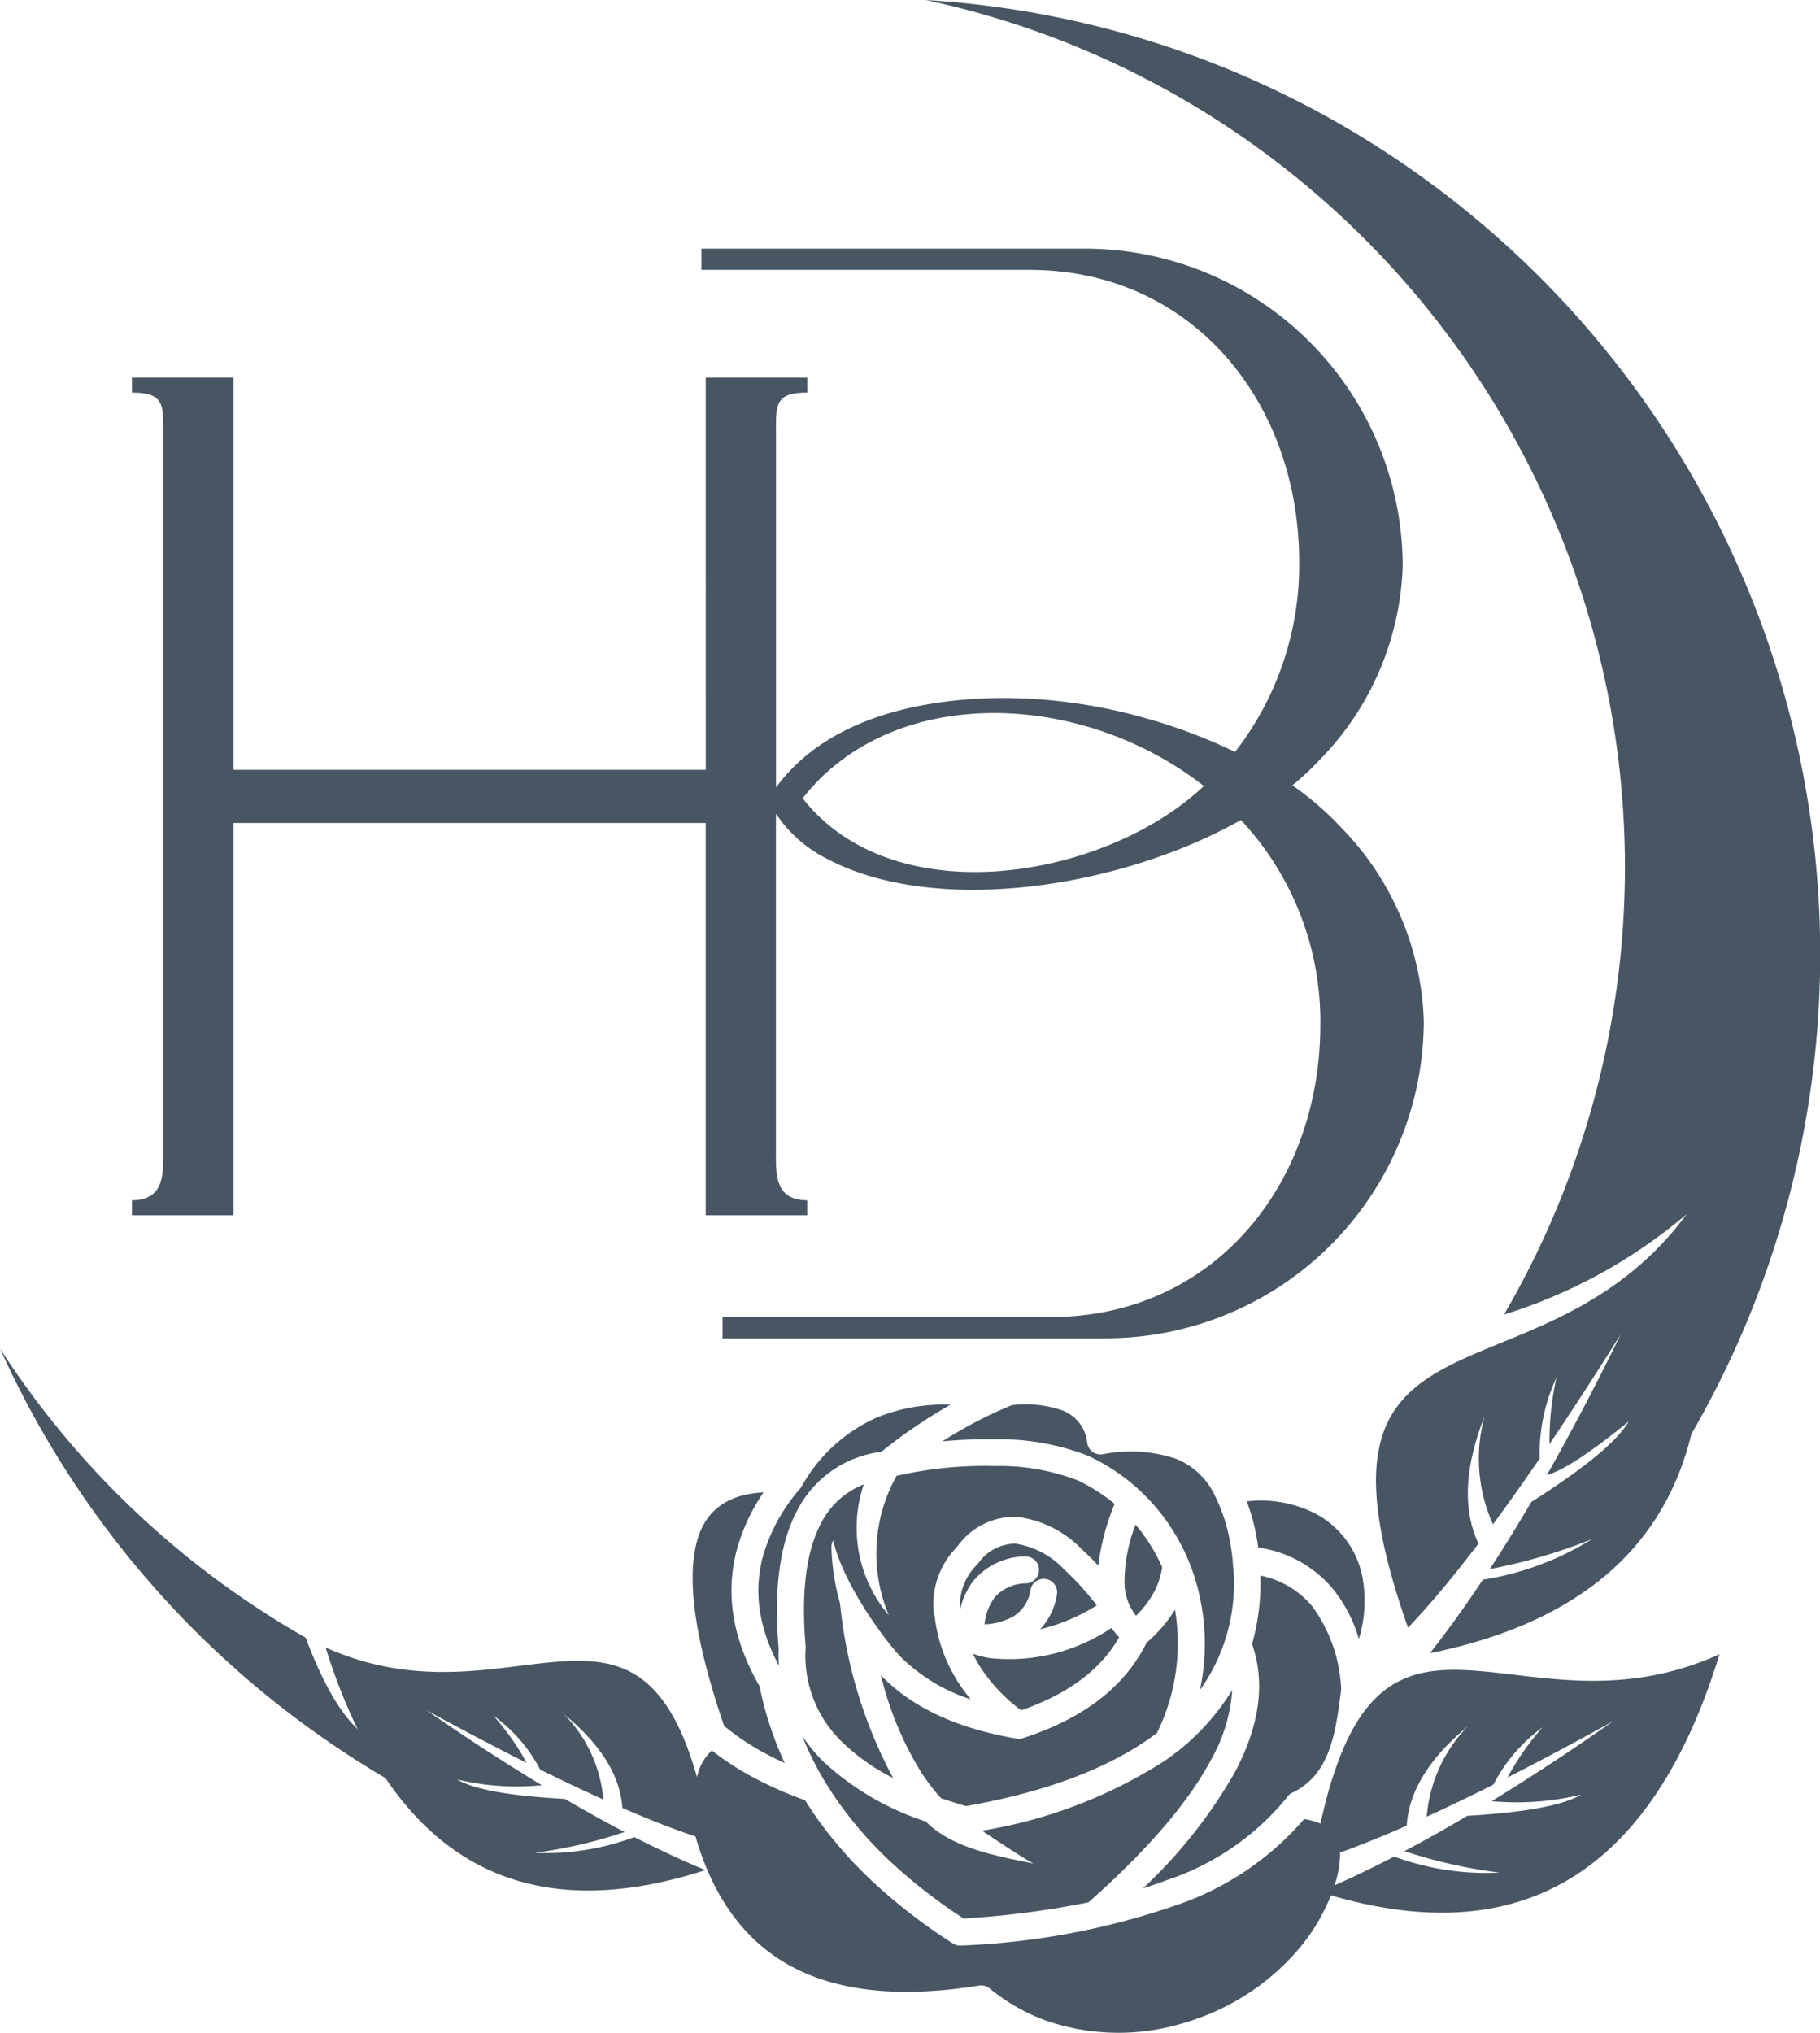 <?xml version="1.0" encoding="UTF-8"?>
<svg xmlns="http://www.w3.org/2000/svg" width="120" height="134.009" viewBox="0 0 120 134.009">
  <path id="header_logo" data-name="header logo" d="M174.176,103.954a6.01,6.01,0,0,0-3.19-4.223,7.984,7.984,0,0,0-4.435-.761,13.039,13.039,0,0,1,.45,1.437,14.864,14.864,0,0,1,.307,1.606,7.858,7.858,0,0,1,4.9,2.7,9.464,9.464,0,0,1,1.737,3.334,8.7,8.7,0,0,0,.232-4.095M134.7,98.377q-3.476.18-4.346,3.041-1.176,3.859,1.737,12.355a16.073,16.073,0,0,0,2.607,1.755q.662.362,1.391.694c-.09-.193-.177-.388-.263-.585a22.332,22.332,0,0,1-1.395-4.476,15.87,15.87,0,0,1-.929-1.88,12.636,12.636,0,0,1-.646-2.013,10.506,10.506,0,0,1,.126-5.3,12.576,12.576,0,0,1,1.717-3.6m7.778-2.68A34.569,34.569,0,0,1,146.33,93c.228-.137.457-.269.685-.4a11.611,11.611,0,0,0-4.936.879,10.623,10.623,0,0,0-4.873,4.5.939.939,0,0,1-.124.169,11.832,11.832,0,0,0-2.394,4.311,8.742,8.742,0,0,0-.106,4.411,10.769,10.769,0,0,0,.556,1.734,12.558,12.558,0,0,0,.566,1.2,10.616,10.616,0,0,1-.015-1.144q-.5-5.781,1.185-9.021a7.228,7.228,0,0,1,5.6-3.939m23.179,7.626a13.474,13.474,0,0,0-.375-2.485,10.9,10.9,0,0,0-.771-2.131l-.031-.058a4.767,4.767,0,0,0-2.626-2.5,9.383,9.383,0,0,0-4.817-.281l0,0a.884.884,0,0,1-1-.742l0-.022-.005-.026a2.562,2.562,0,0,0-1.616-2.1,7.407,7.407,0,0,0-3.342-.354,27.764,27.764,0,0,0-3.826,1.917q-.384.228-.764.472a31.74,31.74,0,0,1,3.507-.135,16.005,16.005,0,0,1,6.158,1.108l.048.024.242.12a13.167,13.167,0,0,1,3.026,2.085l.077.072a13.337,13.337,0,0,1,3.613,5.812,14.6,14.6,0,0,1,.312,7.307,12.067,12.067,0,0,0,2.2-8.072m17.87-16.688a34.256,34.256,0,0,0,12.027-6.615c-8.585,11.591-22.185,6.45-20.313,19.9a28.458,28.458,0,0,0,.621,3.089c.324,1.274.754,2.679,1.3,4.23l.015.044q.911-.952,1.906-2.121,1.3-1.527,2.742-3.423-1.583-3.351.4-8.392a10.521,10.521,0,0,0,.554,7.124q1.471-1.991,3.081-4.343a11.825,11.825,0,0,1,1.107-5.332,19.1,19.1,0,0,0-.462,4.384q2.22-3.287,4.7-7.236-2.471,5.044-4.873,9.281,1.673-.49,5.4-3.542-1.11,1.94-6.423,5.311-1.381,2.348-2.737,4.427a36.283,36.283,0,0,0,6.728-1.972,19.2,19.2,0,0,1-7.188,2.672q-1.765,2.653-3.49,4.846,14.47-2.951,17.246-14.488l-.01.046A63.126,63.126,0,0,0,177.08,10.946,62.346,62.346,0,0,0,145.379,0,57.943,57.943,0,0,1,166.2,8.984a58.543,58.543,0,0,1,17.325,77.651m-99.18,2.26A58.154,58.154,0,0,0,100.3,105.32q2.061,1.419,4.2,2.636,1.639,4.359,3.417,6.016c.072.149.143.294.217.438a37.809,37.809,0,0,1-2.317-5.807c11.391,5.111,19.5-4.564,23.775,6.4.251.641.486,1.353.709,2.142.02-.079.043-.156.065-.233a3.143,3.143,0,0,1,.917-1.521,18.134,18.134,0,0,0,2.578,1.692,25.239,25.239,0,0,0,3.567,1.589q.389.626.82,1.233a27.767,27.767,0,0,0,3.865,4.34,37.013,37.013,0,0,0,5.06,3.869.88.88,0,0,0,.53.139,49.241,49.241,0,0,0,14.215-2.667,19.252,19.252,0,0,0,8.416-5.676,4.614,4.614,0,0,1,1.079.3q.171-.788.358-1.5a25.638,25.638,0,0,1,.868-2.752c4.448-11.616,13.077-1.444,25.082-6.912q-6.583,21.453-25.621,15.894l-.017.044a12.762,12.762,0,0,1-2,3.37,15.694,15.694,0,0,1-7.569,4.966,14.64,14.64,0,0,1-9.064-.074,12.621,12.621,0,0,1-3.84-2.159.878.878,0,0,0-.714-.2q-7.726,1.252-12.4-1.278-4.524-2.448-6.293-8.549c-.418-.14-.851-.294-1.3-.458q-1.629-.6-3.521-1.421-.217-3.207-3.846-6.177a9.1,9.1,0,0,1,2.593,5.622q-1.954-.88-4.165-1.974a10.248,10.248,0,0,0-3.091-3.56,16.545,16.545,0,0,1,2.2,3.118q-3.069-1.539-6.612-3.472,4,2.763,7.609,4.943a16.8,16.8,0,0,1-5.582-.378q1.66.99,7.1,1.281,2.036,1.188,3.94,2.183a31.372,31.372,0,0,1-5.921,1.372,16.63,16.63,0,0,0,6.564-1.038q2.458,1.255,4.689,2.177-14.222,4.585-21.352-6.452c.087.132.172.262.259.39q-1.9-1.121-3.753-2.395A62.643,62.643,0,0,1,84.347,88.894m87.983,35.391q1.9-.839,3.94-1.9a17.592,17.592,0,0,0,6.944,1.059,33.109,33.109,0,0,1-6.266-1.415q2.008-1.062,4.15-2.33,5.752-.339,7.5-1.4a17.742,17.742,0,0,1-5.9.434q3.8-2.327,8.012-5.27-3.734,2.063-6.965,3.708a17.394,17.394,0,0,1,2.309-3.306,10.809,10.809,0,0,0-3.245,3.779q-2.332,1.17-4.39,2.111a9.612,9.612,0,0,1,2.706-5.956q-3.816,3.158-4.027,6.55-1.995.878-3.712,1.522c-.23.087-.457.171-.682.251a6.235,6.235,0,0,1-.375,2.159m-25.936-5.742q.793.272,1.654.517c3.932-.686,8.518-1.971,12.034-4.418.188-.13.372-.263.551-.4l.041-.082.02-.048a13.363,13.363,0,0,0,1.124-8,9.035,9.035,0,0,1-1.869,2.174q-2.136,4.336-8.109,6.283a.886.886,0,0,1-.46.044q-5.831-.983-8.9-4.124l-.048-.048a21.8,21.8,0,0,0,2.685,6.442,13.056,13.056,0,0,0,1.28,1.661m14.576-15.232a11.49,11.49,0,0,0-1.754-2.805,10.563,10.563,0,0,0-.728,3.808,3.581,3.581,0,0,0,.76,2.2,6.67,6.67,0,0,0,1.09-1.386,4.935,4.935,0,0,0,.633-1.822m-23.51,5.344a7.907,7.907,0,0,0,2.423,6.2,13.465,13.465,0,0,0,3.35,2.359,30.579,30.579,0,0,1-3.5-11.5,15.236,15.236,0,0,1-.569-3.684.888.888,0,0,1,.114-.474c.743,3.111,3.627,6.832,4.464,7.687a11.7,11.7,0,0,0,4.607,2.785,11.22,11.22,0,0,1-.846-1.155,10.145,10.145,0,0,1-1.533-4.34c-.031-.111-.055-.226-.075-.342a5.376,5.376,0,0,1,1.5-4.157l.078-.1,0,0,.068-.08,0-.005A4.655,4.655,0,0,1,151.4,99.99a7.193,7.193,0,0,1,4.293,2.157q.537.488,1.069,1.059a15.468,15.468,0,0,1,1.076-4.068,11.461,11.461,0,0,0-2.194-1.435l-.211-.1-.044-.021a14.313,14.313,0,0,0-5.43-.941,25.982,25.982,0,0,0-6.5.65,10.5,10.5,0,0,0-.506,9.194,8.908,8.908,0,0,1-1.654-8.636,5.378,5.378,0,0,0-2.842,2.61q-1.448,2.789-.989,8.082h0a.86.86,0,0,1,0,.115m1.3,8.828,0,.005q.427.706.916,1.392a26,26,0,0,0,3.615,4.061,35.053,35.053,0,0,0,4.583,3.525,58.987,58.987,0,0,0,8.233-1.066q5.844-5.173,8.1-9.432a10.714,10.714,0,0,0,1.376-4.564,15.311,15.311,0,0,1-4.5,4.7,31.7,31.7,0,0,1-12,4.574c.085.046,2.575,1.74,3.4,2.167-2.4-.488-5.391-1.023-7.1-2.771a18.214,18.214,0,0,1-6.759-3.953,10.576,10.576,0,0,1-1.4-1.705l.217.522a20.808,20.808,0,0,0,1.313,2.547m30.446.989a.864.864,0,0,1,.35-.3c2.465-1.192,2.839-3.825,3.217-6.787a9.916,9.916,0,0,0-1.927-5.525,6.016,6.016,0,0,0-3.4-2,14.86,14.86,0,0,1-.547,4.511q1.327,3.805-1.127,8.441a32.6,32.6,0,0,1-6.065,7.667q.813-.257,1.572-.542a17.211,17.211,0,0,0,7.923-5.457M152.929,107.4a12.335,12.335,0,0,0,3.736-1.577q-.427-.541-.839-1.011l0,0,0,0a16.758,16.758,0,0,0-1.316-1.353,5.558,5.558,0,0,0-3.2-1.7,2.989,2.989,0,0,0-2.426,1.245l-.065.077-.058.068a3.743,3.743,0,0,0-1.12,2.757l.027.128a4.747,4.747,0,0,1,.89-1.856,4.491,4.491,0,0,1,3.355-1.575.889.889,0,0,1,.118,1.774,2.808,2.808,0,0,0-2.1.922,3.469,3.469,0,0,0-.665,1.779,4.233,4.233,0,0,0,1.935-.549,2.428,2.428,0,0,0,1.091-1.724.885.885,0,1,1,1.741.32,4.32,4.32,0,0,1-1.1,2.273m-1.253,5.345q4.639-1.614,6.457-4.815a4.69,4.69,0,0,1-.508-.614,12.067,12.067,0,0,1-8.008,1.991,6.391,6.391,0,0,1-1.124-.287,8.566,8.566,0,0,0,.5.9,10.994,10.994,0,0,0,2.685,2.829M95.107,80.109H93.046V79.12c2.121,0,2.061-1.705,2.061-3.093V28.781c0-2.059.14-2.9-2.061-2.9v-.99h6.69V50.75h31.145V24.89h6.69v.99c-2.2,0-2.06.842-2.06,2.9V51.913c3.456-4.714,9.819-5.816,14.571-5.9a34.507,34.507,0,0,1,9.688,1.3,35.277,35.277,0,0,1,6.008,2.256,20.079,20.079,0,0,0,4.23-12.5c0-10.663-7.144-19.279-17.773-19.279H130.595v-1.4h25.367a20.966,20.966,0,0,1,20.871,20.939,19.112,19.112,0,0,1-5.514,12.8,17.015,17.015,0,0,1-1.763,1.642,19.691,19.691,0,0,1,3.154,2.713,19.112,19.112,0,0,1,5.514,12.8A20.968,20.968,0,0,1,157.353,88.22H131.986v-1.4h21.642c10.629,0,17.773-8.618,17.773-19.279a19.431,19.431,0,0,0-5.236-13.487c-8.034,4.536-20.271,6.356-27.4,2.5a8.731,8.731,0,0,1-3.257-2.915V76.028c0,1.387-.06,3.093,2.06,3.093v.989h-6.69V54.251H99.736V80.109H95.107ZM137.27,52.624c6.037,7.713,19.926,5.337,26.453-.807-8.114-6.351-20.537-6.75-26.453.807" transform="translate(-84.347)" fill="#485663" fill-rule="evenodd"></path>
</svg>

